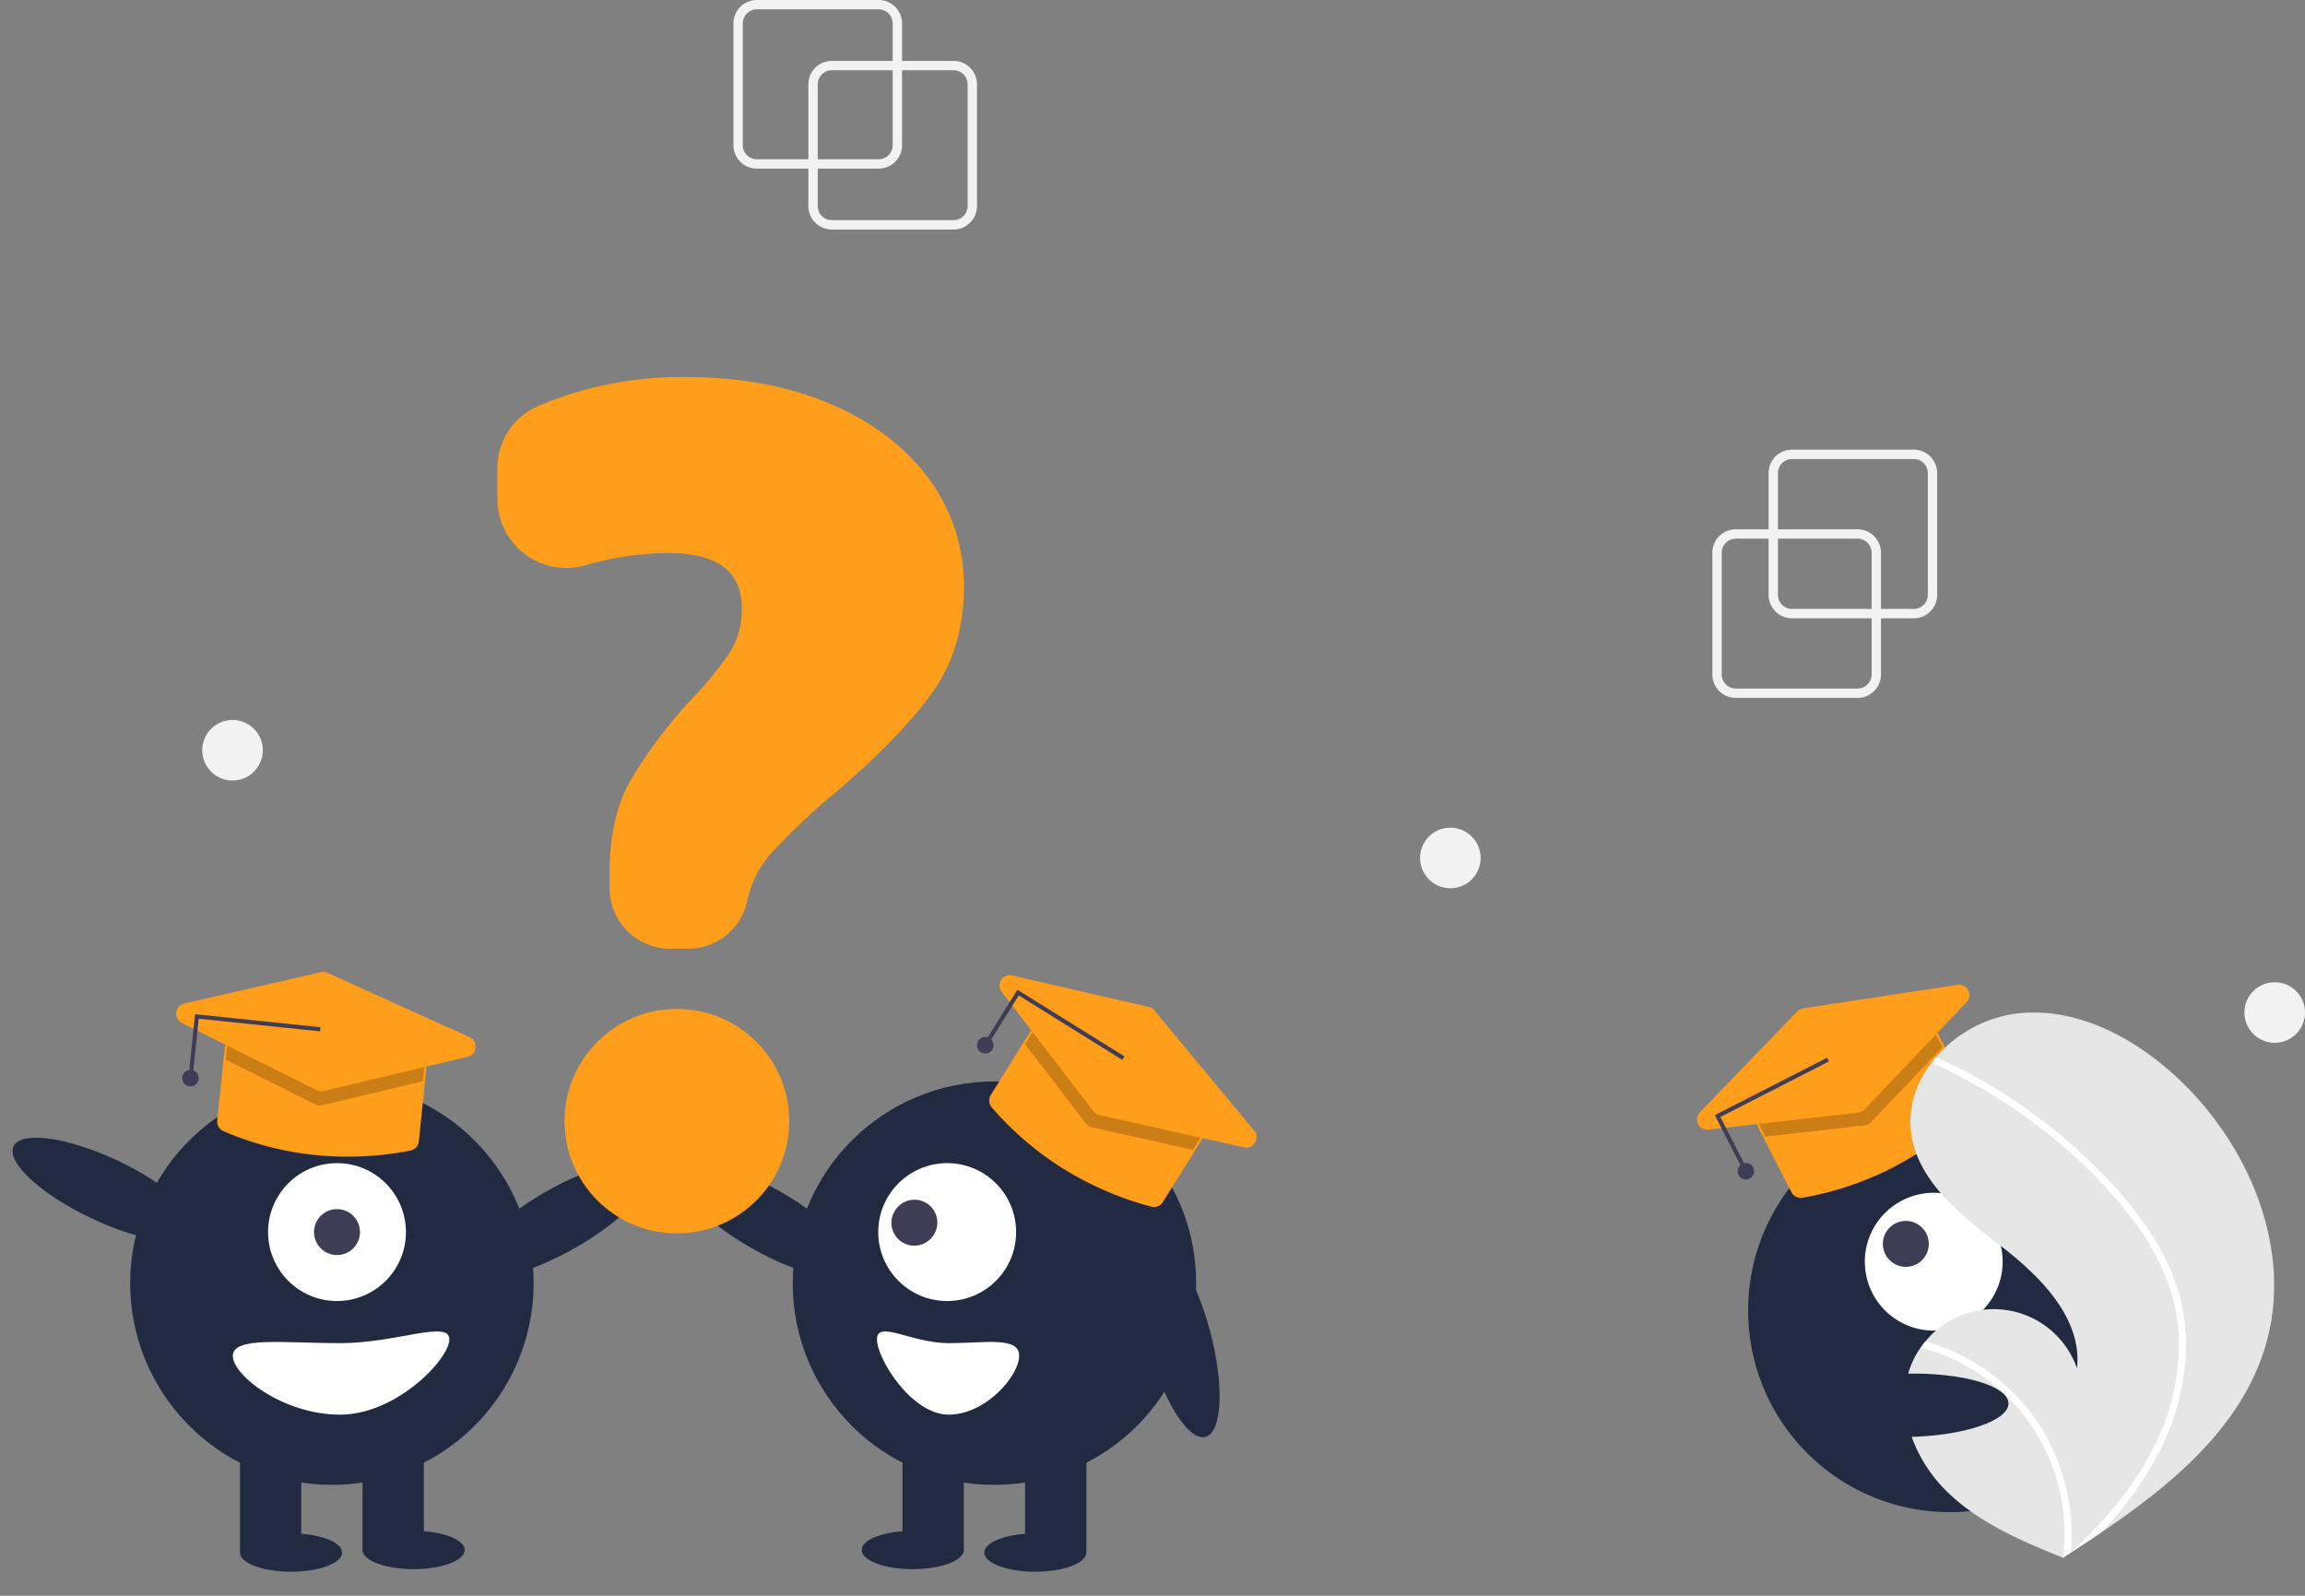 <?xml version="1.0" encoding="UTF-8"?> <svg xmlns="http://www.w3.org/2000/svg" width="492.111" height="340.682" viewBox="0 0 492.111 340.682"><rect x="0" y="0" width="492.111" height="340.682" fill="#808080" stroke="none"/><g transform="translate(-11.576)"><circle cx="43.067" cy="43.067" r="43.067" transform="translate(366.947 279.775) rotate(-45)" fill="#222a42"></circle><circle cx="14.719" cy="14.719" r="14.719" transform="matrix(0.976, -0.216, 0.216, 0.976, 406.879, 258.177)" fill="#fff"></circle><circle cx="4.906" cy="4.906" r="4.906" transform="matrix(0.976, -0.216, 0.216, 0.976, 412.618, 261.836)" fill="#3f3d56"></circle><ellipse cx="10.903" cy="4.089" rx="10.903" ry="4.089" transform="translate(62.811 327.372)" fill="#222a42"></ellipse><ellipse cx="10.903" cy="4.089" rx="10.903" ry="4.089" transform="translate(88.978 326.826)" fill="#222a42"></ellipse><ellipse cx="21.534" cy="6.76" rx="21.534" ry="6.76" transform="translate(109.209 265.323) rotate(-29.962)" fill="#222a42"></ellipse><circle cx="43.067" cy="43.067" r="43.067" transform="translate(33.027 309.557) rotate(-80.783)" fill="#222a42"></circle><rect width="13.084" height="23.442" transform="translate(62.811 307.746)" fill="#222a42"></rect><rect width="13.084" height="23.442" transform="translate(88.978 307.746)" fill="#222a42"></rect><circle cx="14.719" cy="14.719" r="14.719" transform="translate(68.808 248.324)" fill="#fff"></circle><circle cx="4.906" cy="4.906" r="4.906" transform="translate(78.62 258.137)" fill="#3f3d56"></circle><ellipse cx="6.76" cy="21.534" rx="6.76" ry="21.534" transform="translate(11.576 250.843) rotate(-64.626)" fill="#222a42"></ellipse><path d="M399.782,571.483c0,4.215,10.853,12.539,22.9,12.539s23.335-11.867,23.335-16.082-11.292.818-23.335.818S399.782,567.268,399.782,571.483Z" transform="translate(-338.5 -282)" fill="#fff"></path><ellipse cx="10.903" cy="4.089" rx="10.903" ry="4.089" transform="translate(221.706 327.372)" fill="#222a42"></ellipse><ellipse cx="10.903" cy="4.089" rx="10.903" ry="4.089" transform="translate(195.538 326.826)" fill="#222a42"></ellipse><ellipse cx="6.76" cy="21.534" rx="6.76" ry="21.534" transform="translate(153.044 255.525) rotate(-60.038)" fill="#222a42"></ellipse><circle cx="43.067" cy="43.067" r="43.067" transform="translate(180.819 230.879)" fill="#222a42"></circle><rect width="13.084" height="23.442" transform="translate(230.428 307.746)" fill="#222a42"></rect><rect width="13.084" height="23.442" transform="translate(204.261 307.746)" fill="#222a42"></rect><circle cx="14.719" cy="14.719" r="14.719" transform="translate(199.077 248.324)" fill="#fff"></circle><ellipse cx="4.921" cy="4.886" rx="4.921" ry="4.886" transform="translate(199.86 261.062) rotate(-44.974)" fill="#3f3d56"></ellipse><ellipse cx="6.76" cy="21.534" rx="6.76" ry="21.534" transform="matrix(0.966, -0.257, 0.257, 0.966, 251.331, 266.889)" fill="#222a42"></ellipse><path d="M552.629,568.758c-7.907,0-15.32-5.033-15.32-.818s7.413,16.082,15.32,16.082,15.032-8.323,15.032-12.539S560.536,568.758,552.629,568.758Z" transform="translate(-338.5 -282)" fill="#fff"></path><path d="M496.972,484.539h-3.825a12.937,12.937,0,0,1-12.923-12.923v-3.211c0-7.953,1.507-14.612,4.479-19.792a104.115,104.115,0,0,1,12.542-16.852,74.268,74.268,0,0,0,8.528-10.279,17.29,17.29,0,0,0,2.693-9.562c0-7.978-5.2-11.856-15.891-11.856a64.525,64.525,0,0,0-17.515,2.629,14.745,14.745,0,0,1-18.792-14.178v-6.5a14.463,14.463,0,0,1,8.532-13.256,78.083,78.083,0,0,1,31.81-6.258c11.444,0,21.775,1.922,30.707,5.713,8.948,3.8,16.017,9.157,21.011,15.924a38.352,38.352,0,0,1,7.536,23.244c0,8.98-2.452,16.8-7.287,23.247-4.782,6.38-11.638,13.364-20.376,20.76a145.2,145.2,0,0,0-13.063,12.307,22.718,22.718,0,0,0-5.431,10.111,12.888,12.888,0,0,1-12.736,10.733Z" transform="translate(-338.5 -282)" fill="#ff9e1b"></path><path d="M494.845,545.311h-.5a23.951,23.951,0,0,1,0-47.9h.5a23.951,23.951,0,0,1,0,47.9Z" transform="translate(-338.5 -282)" fill="#ff9e1b"></path><path d="M746.661,431h-26a5.006,5.006,0,0,1-5-5V400a5.006,5.006,0,0,1,5-5h26a5.006,5.006,0,0,1,5,5v26A5.006,5.006,0,0,1,746.661,431Zm-26-34a3,3,0,0,0-3,3v26a3,3,0,0,0,3,3h26a3,3,0,0,0,3-3V400a3,3,0,0,0-3-3Z" transform="translate(-338.5 -282)" fill="#f2f2f2"></path><path d="M758.661,414h-26a5.006,5.006,0,0,1-5-5V383a5.006,5.006,0,0,1,5-5h26a5.006,5.006,0,0,1,5,5v26a5.006,5.006,0,0,1-5,5Zm-26-34a3,3,0,0,0-3,3v26a3,3,0,0,0,3,3h26a3,3,0,0,0,3-3V383a3,3,0,0,0-3-3Z" transform="translate(-338.5 -282)" fill="#f2f2f2"></path><path d="M553.661,331h-26a5.006,5.006,0,0,1-5-5V300a5.006,5.006,0,0,1,5-5h26a5.006,5.006,0,0,1,5,5v26a5.006,5.006,0,0,1-5,5Zm-26-34a3,3,0,0,0-3,3v26a3,3,0,0,0,3,3h26a3,3,0,0,0,3-3V300a3,3,0,0,0-3-3Z" transform="translate(-338.5 -282)" fill="#f2f2f2"></path><path d="M537.661,318h-26a5.006,5.006,0,0,1-5-5V287a5.006,5.006,0,0,1,5-5h26a5.006,5.006,0,0,1,5,5v26a5.006,5.006,0,0,1-5,5Zm-26-34a3,3,0,0,0-3,3v26a3,3,0,0,0,3,3h26a3,3,0,0,0,3-3V287a3,3,0,0,0-3-3Z" transform="translate(-338.5 -282)" fill="#f2f2f2"></path><circle cx="6.467" cy="6.467" r="6.467" transform="translate(314.754 176.703)" fill="#f2f2f2"></circle><circle cx="6.467" cy="6.467" r="6.467" transform="translate(54.754 153.703)" fill="#f2f2f2"></circle><circle cx="6.467" cy="6.467" r="6.467" transform="translate(490.754 209.703)" fill="#f2f2f2"></circle><g transform="matrix(0.899, -0.438, 0.438, 0.899, 44.101, 217.506)"><path d="M762.937,433.9a67.174,67.174,0,0,1-15.3-13.113,2.233,2.233,0,0,1-.195-2.614l8.18-13.138a2.21,2.21,0,0,1,3.04-.707l32.976,20.532a2.21,2.21,0,0,1,.707,3.04l-8.175,13.131a2.212,2.212,0,0,1-2.453.968A69.907,69.907,0,0,1,762.937,433.9Z" transform="translate(-744.5 -392.57)" fill="#ff9e1b"></path><path d="M792.981,427.725l-1.367,2.2-21.741-4.852a1.78,1.78,0,0,1-1.018-.654l-13.1-17.071,1.255-2.016a1.771,1.771,0,0,1,2.432-.566l32.976,20.532a1.771,1.771,0,0,1,.566,2.432Z" transform="translate(-745.513 -392.629)" opacity="0.2"></path><path d="M770.236,420.644a2.209,2.209,0,0,1-.584-.529l-19.582-25.509a2.207,2.207,0,0,1,2.248-3.495l29.169,6.745a2.229,2.229,0,0,1,1.2.741l21.268,25.656a2.207,2.207,0,0,1-2.18,3.563l-30.855-6.892A2.206,2.206,0,0,1,770.236,420.644Z" transform="translate(-744.793 -391.054)" fill="#ff9e1b"></path><path d="M552.508,107.912l-.75-.467,6.766-10.867,22.859,14.233-.467.749L558.807,97.794Z" transform="translate(-549.901 -93.467)" fill="#3f3d56"></path><circle cx="1.766" cy="1.766" r="1.766" transform="translate(0 13.195)" fill="#3f3d56"></circle></g><g transform="translate(220.162 208.19)"><path d="M762.937,433.9a67.174,67.174,0,0,1-15.3-13.113,2.233,2.233,0,0,1-.195-2.614l8.18-13.138a2.21,2.21,0,0,1,3.04-.707l32.976,20.532a2.21,2.21,0,0,1,.707,3.04l-8.175,13.131a2.212,2.212,0,0,1-2.453.968A69.907,69.907,0,0,1,762.937,433.9Z" transform="translate(-744.5 -392.57)" fill="#ff9e1b"></path><path d="M792.981,427.725l-1.367,2.2-21.741-4.852a1.78,1.78,0,0,1-1.018-.654l-13.1-17.071,1.255-2.016a1.771,1.771,0,0,1,2.432-.566l32.976,20.532a1.771,1.771,0,0,1,.566,2.432Z" transform="translate(-745.513 -392.629)" opacity="0.2"></path><path d="M770.236,420.644a2.209,2.209,0,0,1-.584-.529l-19.582-25.509a2.207,2.207,0,0,1,2.248-3.495l29.169,6.745a2.229,2.229,0,0,1,1.2.741l21.268,25.656a2.207,2.207,0,0,1-2.18,3.563l-30.855-6.892A2.206,2.206,0,0,1,770.236,420.644Z" transform="translate(-744.793 -391.054)" fill="#ff9e1b"></path><path d="M552.508,107.912l-.75-.467,6.766-10.867,22.859,14.233-.467.749L558.807,97.794Z" transform="translate(-549.901 -93.467)" fill="#3f3d56"></path><circle cx="1.766" cy="1.766" r="1.766" transform="translate(0 13.195)" fill="#3f3d56"></circle></g><g transform="translate(370.578 243.871) rotate(-59)"><path d="M762.937,433.9a67.174,67.174,0,0,1-15.3-13.113,2.233,2.233,0,0,1-.195-2.614l8.18-13.138a2.21,2.21,0,0,1,3.04-.707l32.976,20.532a2.21,2.21,0,0,1,.707,3.04l-8.175,13.131a2.212,2.212,0,0,1-2.453.968A69.907,69.907,0,0,1,762.937,433.9Z" transform="translate(-744.5 -392.57)" fill="#ff9e1b"></path><path d="M792.981,427.725l-1.367,2.2-21.741-4.852a1.78,1.78,0,0,1-1.018-.654l-13.1-17.071,1.255-2.016a1.771,1.771,0,0,1,2.432-.566l32.976,20.532a1.771,1.771,0,0,1,.566,2.432Z" transform="translate(-745.513 -392.629)" opacity="0.2"></path><path d="M770.236,420.644a2.209,2.209,0,0,1-.584-.529l-19.582-25.509a2.207,2.207,0,0,1,2.248-3.495l29.169,6.745a2.229,2.229,0,0,1,1.2.741l21.268,25.656a2.207,2.207,0,0,1-2.18,3.563l-30.855-6.892A2.206,2.206,0,0,1,770.236,420.644Z" transform="translate(-744.793 -391.054)" fill="#ff9e1b"></path><path d="M552.508,107.912l-.75-.467,6.766-10.867,22.859,14.233-.467.749L558.807,97.794Z" transform="translate(-549.901 -93.467)" fill="#3f3d56"></path><circle cx="1.766" cy="1.766" r="1.766" transform="translate(0 13.195)" fill="#3f3d56"></circle></g><path d="M833.852,568.974c-5.052,17.526-19.8,29.8-35.191,40.217q-3.223,2.183-6.448,4.266c-.015.006-.03.02-.044.026-.1.066-.207.133-.3.2l-1.328.855.242.109s.237.126-.022.02c-.077-.032-.158-.061-.235-.094-8.939-3.605-18.037-7.476-24.888-14.23-7.107-7.014-11.26-18.014-7.411-27.228a17.59,17.59,0,0,1,1.9-3.419c.312-.447.648-.874,1-1.294a18.856,18.856,0,0,1,32.386,5.73c1.131-10.526-7.549-19.343-15.9-25.848s-17.851-13.583-19.467-24.051c-.9-5.824,1.123-11.468,4.812-16,.114-.138.228-.275.346-.409a27.519,27.519,0,0,1,17.687-9.489c12.813-1.332,25.259,5.451,34.568,14.359C830.538,527.031,839.595,549.047,833.852,568.974Z" transform="translate(-338.5 -282)" fill="#e6e6e6"></path><path d="M809.767,546.05a46.78,46.78,0,0,1,5.6,12.361,40.619,40.619,0,0,1,1.4,12,52.043,52.043,0,0,1-6.816,23.685,74.908,74.908,0,0,1-11.3,15.1q-3.223,2.183-6.448,4.266c-.015.006-.03.02-.044.026-.1.066-.207.133-.3.2l-1.328.855s.479.235.219.129c-.077-.032-.158-.061-.235-.094A41.039,41.039,0,0,0,760.127,569.7c.312-.447.648-.874,1-1.294a43.291,43.291,0,0,1,7.147,2.7A42.424,42.424,0,0,1,787.453,589.6a43.374,43.374,0,0,1,4.722,23.8c.367-.333.735-.673,1.092-1.01,6.793-6.333,12.826-13.6,16.91-21.992a48.416,48.416,0,0,0,5.07-22.907c-.333-8.653-3.781-16.668-8.773-23.646a101.348,101.348,0,0,0-19.211-19.8A115.157,115.157,0,0,0,763.371,509.3a.828.828,0,0,1-.417-1.063.7.7,0,0,1,.346-.409.613.613,0,0,1,.532.023c1.054.485,2.1.977,3.139,1.49a116.462,116.462,0,0,1,24.062,15.873C798.117,531.25,804.785,538.149,809.767,546.05Z" transform="translate(-338.5 -282)" fill="#fff"></path><ellipse cx="21.534" cy="6.76" rx="21.534" ry="6.76" transform="matrix(1, -0.02, 0.02, 1, 397.176, 293.697)" fill="#222a42"></ellipse></g></svg> 